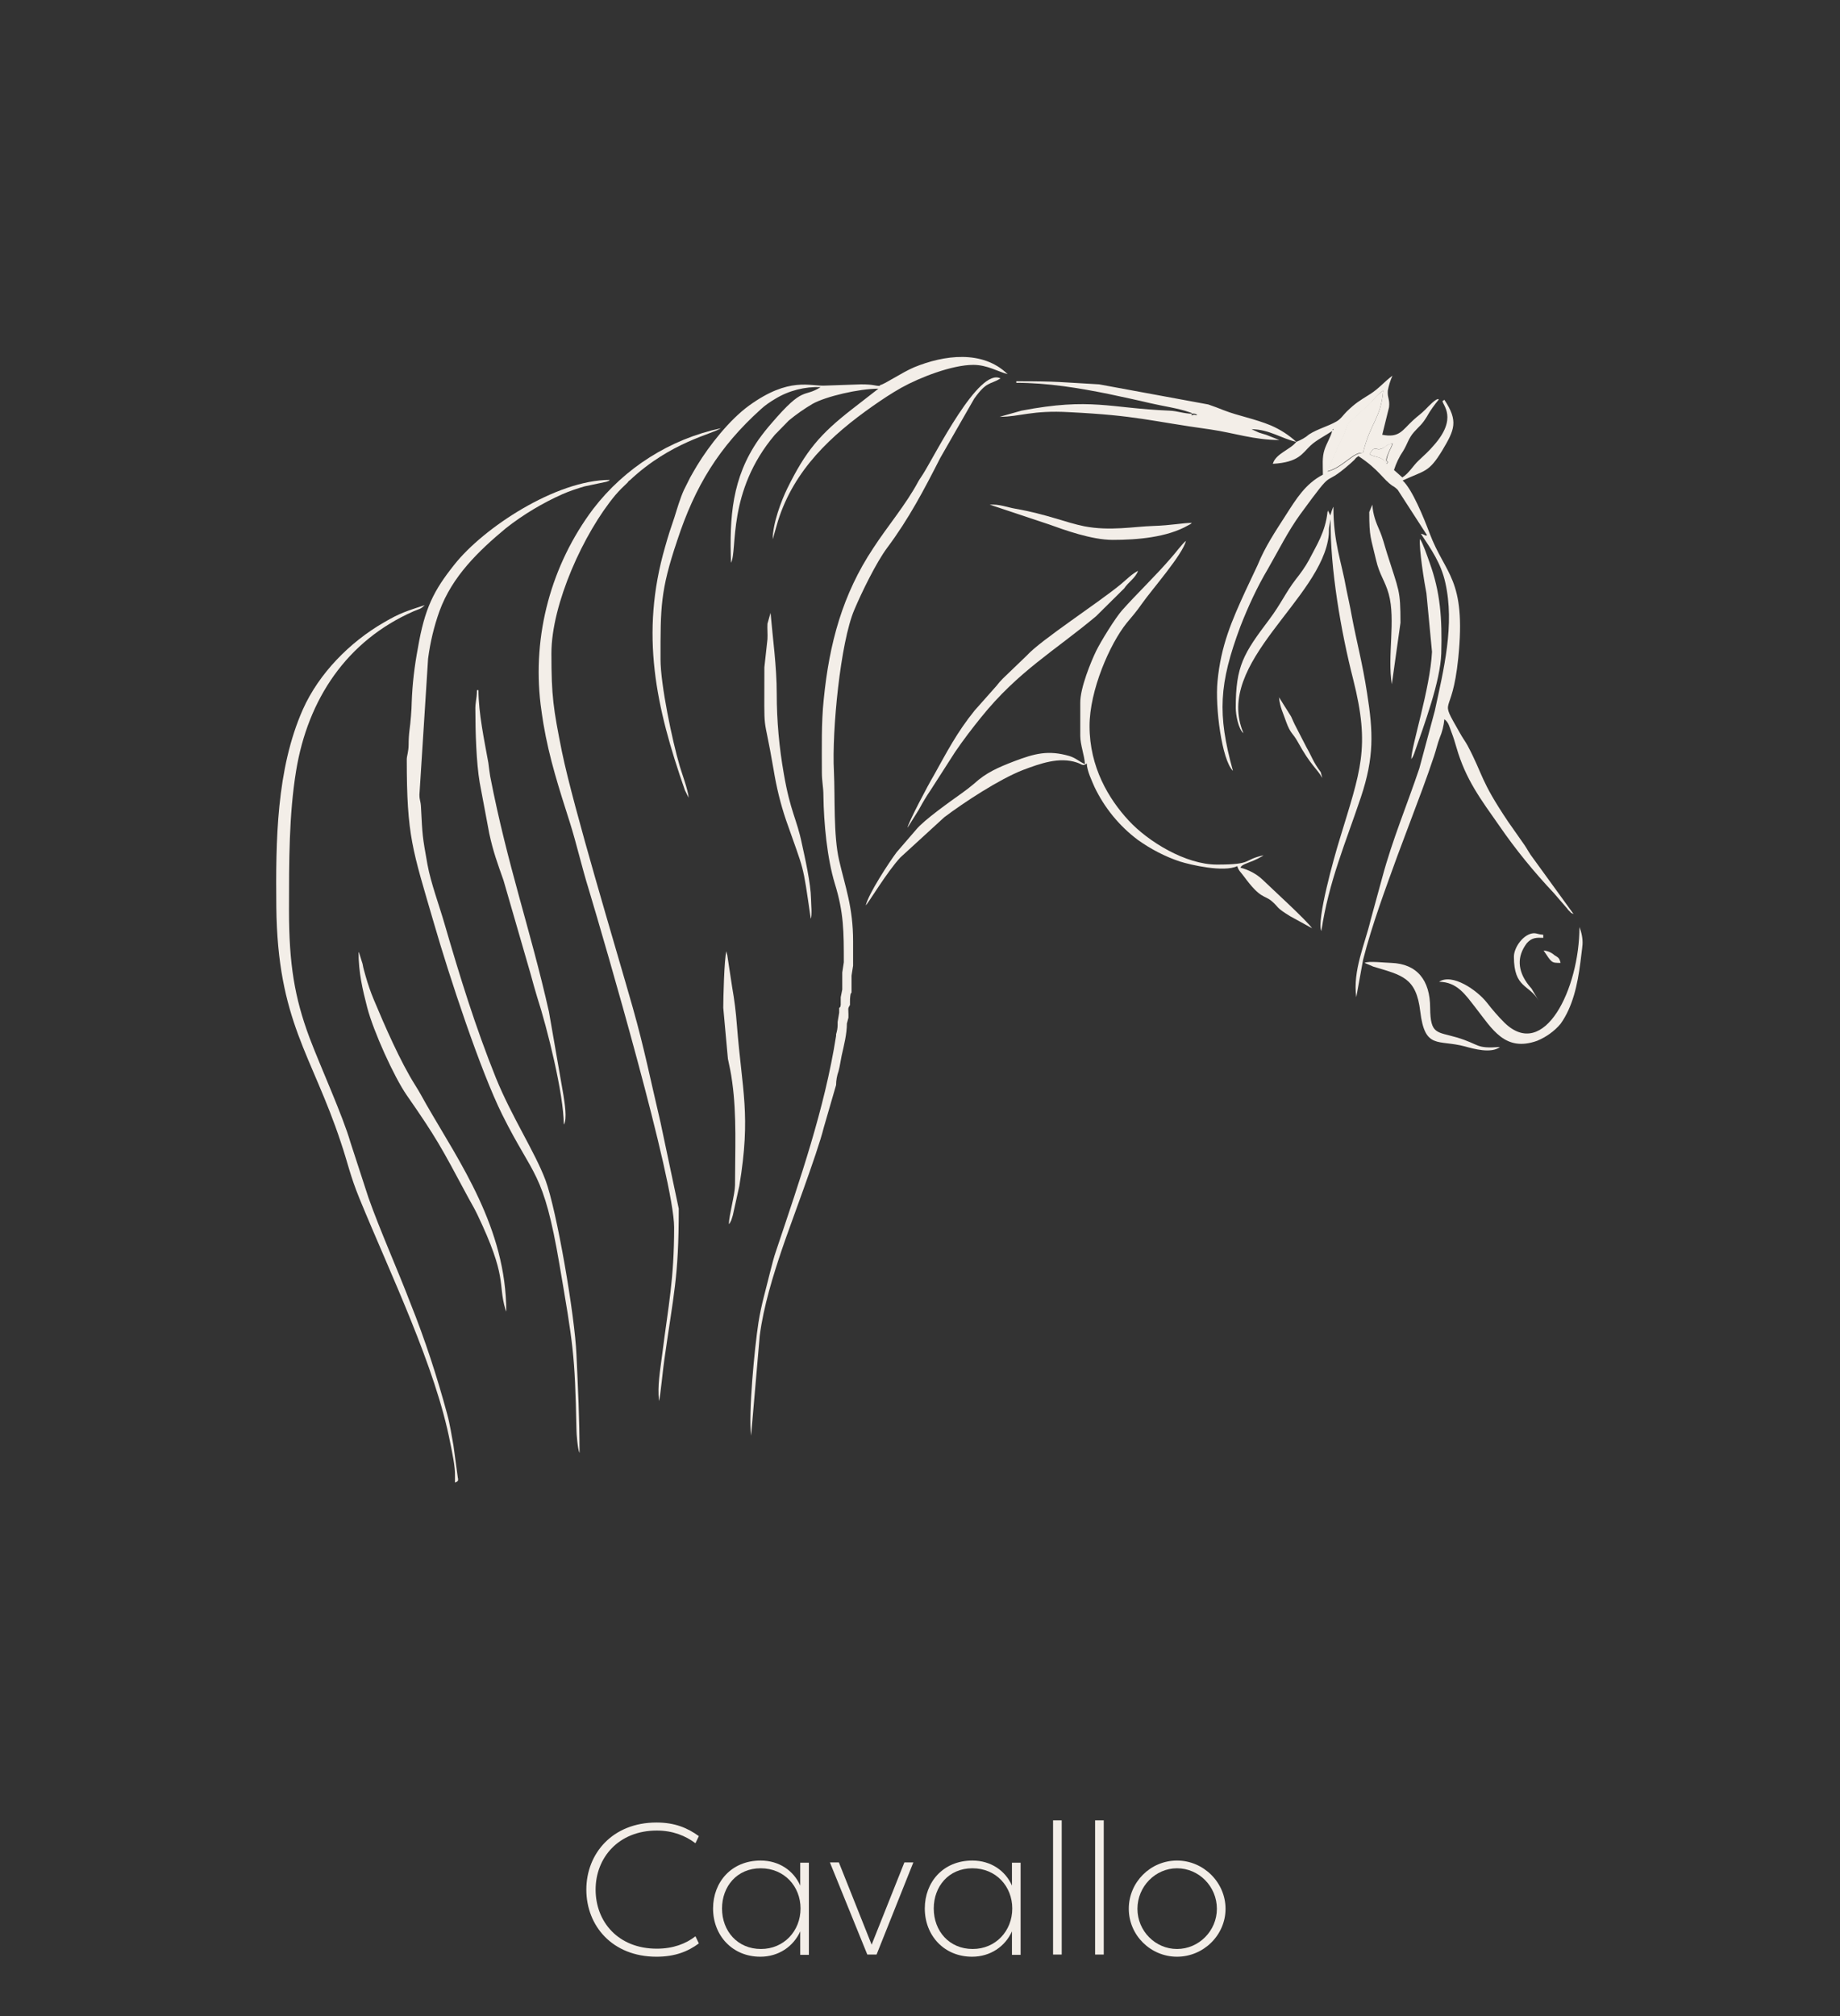 <?xml version="1.0" encoding="utf-8"?>
<!-- Generator: Adobe Illustrator 23.0.2, SVG Export Plug-In . SVG Version: 6.00 Build 0)  -->
<svg version="1.1" id="Ebene_1" xmlns="http://www.w3.org/2000/svg" xmlns:xlink="http://www.w3.org/1999/xlink" x="0px" y="0px"
	 viewBox="0 0 595.3 652" style="enable-background:new 0 0 595.3 652;" xml:space="preserve">
<rect x="0" y="0" width="595.3" height="652" fill="#333333" stroke="none"/>
<style type="text/css">
	.st0{fill-rule:evenodd;clip-rule:evenodd;fill:#F3EEE8;}
	.st1{enable-background:new    ;}
	.st2{fill:#F3EEE8;}
</style>
<title>Gravur 3b</title>
<path class="st0" d="M461.7,174.1C462,172,461.4,176,461.7,174.1z M443.1,146.9c2-3.6,2-0.3,5-2.4c0.9-0.6-0.5,0.1,0.9-0.6
	c0.5-0.2,1-0.4,1.6-0.5c-0.4,1.3-0.6,1.4-1.2,2.8c-1.4,3.5-0.5,2.9-0.3,3.2c-0.8,1.1-0.3,0.5-0.9-0.1c0-0.1-0.1-0.2-0.2-0.3
	C446.4,147.6,444.8,147.9,443.1,146.9L443.1,146.9z M431.1,139c0.7-0.7,0.2,0.2,0.1,0.1s0,0,0,0S431.1,139.1,431.1,139L431.1,139z
	 M385.7,133.9c0.6-0.6,2.9,0.8,0.6,0.2C386.3,134.1,384.8,134.7,385.7,133.9z M441,146.4l-1.1,0.2c-2.8,0.7-6.1,4.9-10.4,5.9
	l3.3-7.7c5.6-10.4-0.5-4.2,9.1-13c0.4-0.4,0.9-0.8,1.3-1.2s0.9-1,1.4-1.6c0.9-1,1.8-1.9,2.9-2.7C446.8,135.3,443.3,136.8,441,146.4
	L441,146.4z M419.4,142.9c-2.4-2.2-5.2-4-8.2-5.3c-5.3-2.2-10.6-3.1-15.2-4.9c-1.8-0.7-3.3-1.3-5.1-1.9l-35.3-6.5
	c-12.8-0.7-12.9-1-26.8-1v0.5c10.2,0,20.4,1.7,29.8,3.6c4.2,0.9,9.4,2,13.6,3c3.8,0.9,8.9,1.6,12.6,2.9c1.1,0.4,0.5,0.1,1,0.5
	c-2.8,0-4.8-0.9-7.5-1c-19.5-0.8-25.2-4.3-47.8,0l-7.1,2c6.7,0,10.4-2.2,22.6-1.5c22.1,1.1,25.5,2.8,45.7,5.6
	c7.5,1.1,14.1,3.4,22.2,3.4l-4.3-1.7c-0.6-0.2-1.5-0.4-2.3-0.7l-2.4-1.1C410.8,138.9,414.5,141.8,419.4,142.9
	c-1.9,2.5-6.7,3.8-7.6,7.1c8.5-0.5,9.5-3.4,12.2-5.9c1.9-1.8,4.8-3.2,7-4.7c-0.5,2-1.8,3.9-2.5,6.1c-0.8,2.5-0.5,4.9-0.5,8
	c-5.7,3-8.6,7.8-12,13.1s-6.7,10.2-9.1,16.1l-4,8.5c-4.3,9.4-7.9,17.5-9,29.2c-0.8,8.3,1.4,25.4,5,28.9c-5.1-18.4-4.5-28.2,2.4-46.7
	c2.5-6.4,5.4-12.7,8.9-18.6c3.4-5.9,6.5-12.2,10.5-17.7c12.2-16.7,6.2-7.6,16.2-16.4l1.3-1.2c0.7-0.8,0.2-0.4,1.3-1.2
	c6.8,4.5,7.8,7.4,11,9.6c0.6,0.3,1.2,0.8,1.7,1.3l9.5,14.7c-0.8,0.3-0.3-0.1-2-0.5c3.3,5,6.5,9.5,7.9,15.8
	c3.1,13.7-0.5,28.1-3.4,41.5l-5,18.6c-4,11.9-8.7,23-12,35.3l-3.8,13.9c-1.8,7.6-5.8,16.2-4.6,24.8l2.2-12.1
	c2.9-11.4,7.3-23.1,11.1-33.6l8.1-21.6c1.4-3.8,2.5-6.9,3.8-10.8c0.7-2.1,1.1-4,1.8-5.8c0.8-1.9,1.3-3.9,1.5-6
	c1.4,1,1.6,2.4,2.3,4.2s1.1,3.2,1.6,4.9c3,10.4,7.8,16.7,13.9,25.4c5.3,7.7,11.2,14.9,17.6,21.7l4.4,5.1l0.2,0.3
	c0.1,0.1,0.4,0.4,0.5,0.5c1.1,1-0.4,0.1,1.3,0.9l-13.2-18.2c-1.1-1.4-1.6-2.5-2.6-4l-5.4-7.7c-9.2-13.7-7.9-14.8-13.1-24.6
	c-0.7-1.3-1.7-2.6-2.5-4.1c-7.1-12.5-2.6-3.8-0.5-24.2c2.6-25.8-4.2-26.8-9.3-40.4c-1.8-4.8-5.6-14.2-8.7-17
	c7.3-3.4,8.4-2.5,12.8-9.7c4-6.7,5.3-9.5,0.7-16.4l-0.6,0.4c0,1.3,5,5.5-2.8,14.3c-1.5,1.8-3.3,3.4-5,5s-3.1,4.1-5.2,5.4L451,152
	c0.7-2.2,1.7-4.3,3-6.2c1.3-2.1,1.7-4.1,3.5-6.1s2.5-2.3,4.1-4.9c1.1-2,2.5-3.9,3.9-5.6c-0.6-0.8-3.6,2.5-4.3,3.2
	c-1.6,1.6-2.5,2.1-4,3.5c-3.5,3.2-4.4,5.8-10,4.7l2.2-8.9c0.3-2.6-0.6-3.1-0.4-5.4c0.3-1.6,0.8-3.2,1.5-4.8c-2.6,1.9-4.4,4.2-7.3,6
	c-3.5,2.2-4.6,2.8-7.5,5.6c-1.2,1.2-1.9,2.4-3.3,3.2c-2.8,1.6-6.1,2.4-8.9,4.2C422.4,141.5,420.9,142.3,419.4,142.9L419.4,142.9z"/>
<path class="st0" d="M131.6,245.5c0,25,1.8,29.1,8.8,53.1c5,17.3,15,47.6,22.1,61.9c10.2,20.5,13.3,17.9,18.5,48.4
	c4.4,25.9,5,28.7,5.5,53.4c0,1.4,0.4,6.5,1,7.6c0-11.3-0.5-21.1-1-31.8c-0.5-12.6-6.4-46.7-10-56.4c-3.5-9.3-10.9-20.4-16.1-33.2
	c-6.7-16.7-11.5-32.3-16.6-49.8c-1.7-5.9-4.4-13.1-5.5-19.1c-1.7-9.5-1.6-9.1-2.1-18.6c-0.1-2.1-0.5-2.1-0.5-4l2.8-44
	c0.7-5.3,1.9-10.4,3.7-15.4c4.1-11.2,12.6-19.4,21.5-26.8c5.6-4.4,11.8-8.1,18.3-11c2.3-1,4.7-1.8,7.1-2.5l7.1-1.5
	c1.4-0.5,0.6-0.3,1.1-0.6c-17.4,0-40.9,15.5-50.3,27.4c-6.7,8.4-9.6,14.1-11.8,27c-1.1,5.8-1.8,11.7-2,17.6c0,2-0.4,6.8-0.7,8.8
	c-0.2,1.6-0.3,3.2-0.3,4.8C132.2,243,131.6,244.6,131.6,245.5L131.6,245.5z"/>
<path class="st0" d="M284.6,124.8c-1.6,0-1.9-0.5-6-0.5l-11.6,0.4c-4.9,0.3-11.6-3-24.7,6.5c-6.2,4.5-12.8,12.8-16.8,19.4
	c-0.7,1.2-1.6,2.7-2.2,3.8l-2,4c-1.2,2.6-2.2,6-3.1,8.9c-1.1,3.2-2,5.9-3,9.5c-8.2,28.2-3,51.9,6.4,78.8l1.2,2.4
	c-0.2-2.6-2.1-7.6-2.9-10.3c-2.4-8.1-6.2-26.3-6.2-34.5c0-16.7-0.1-22.1,5.4-38.4c5.8-17.7,13.6-30.3,27-42.4c1.4-1.3,3-2.4,4.7-3.4
	c4.4-2.7,9.6-4,14.7-3.8c-5.7,3.6-5.3-0.7-15.9,11.7c-1.5,1.7-2.9,3.5-4.2,5.3c-8.6,12.4-9.4,25-8.9,39.8c2.2-4-1.4-23,14.2-41.4
	l4.5-4.6c2.4-2,5-3.8,7.7-5.4c4.3-2.4,15-4.9,21.3-4.9l-8.5,6.6c-10.4,8.1-15,13.5-21,25.7c-1.9,3.9-4.7,11.2-4.7,16.4l1.7-5.9
	c5.2-16.6,17.3-27.8,30.7-37.2c3-2.1,6-4.1,9.2-5.9c5.9-3.3,16.4-7.4,23.3-7.4c4.5,0,8,2.2,11.1,3c-8.1-7.9-20.6-6.2-30.3-2.2
	c-3.8,1.6-9.9,5.7-10.9,5.7L284.6,124.8z"/>
<path class="st0" d="M178.4,211.3c0-16,10.5-39,20.7-51.2c1.2-1.4,2.6-2.8,4-4.1l0.2-0.3l0.2-0.2l0.3-0.2
	c13.2-12.4,26.7-14.9,29.4-16.8c-16.4,3.5-31.1,12.8-41.3,26.1c-13.6,18.1-19.7,40.8-17,63.2c0.2,1.6,0.6,4.4,0.9,6.2
	c1.9,11.3,5.1,21.1,8.6,32.1c2.2,7,3.8,14.2,6.1,21.6c5.2,17.3,27.6,94,27.6,109.2c0,16.9-1.8,24.8-3.9,41.4
	c-0.7,5.5-1.5,9.6-1,14.8c0.4-0.9,1.4-11.4,1.7-13.1c3-21.5,4.7-26.6,4.7-49.1l-5.9-27.9c-3.1-13.1-5.2-23.8-9-37.2
	c-5.7-20.1-19.1-64.3-22.9-82.7C179,229.1,178.4,225.2,178.4,211.3L178.4,211.3z"/>
<path class="st0" d="M147.2,477.4v2.1c0.7-0.5,0.3,0.1,1-0.7v-0.7c-0.1-0.1-0.1-0.3-0.1-0.4l-1.4-10.3c-0.5-2.8-1.2-7.1-2-10
	c-3.3-12.2-7.2-24.2-11.9-35.9c-4.2-11-9.9-23.7-13.6-34.2l-5.8-17.8c-2.5-8.7-9.8-24.7-13.3-34c-4.8-12.9-6.6-23.7-6.6-41.2
	c0-15.9,0-30.9,2.3-45c3.8-23.2,16.4-42.1,38-51.6c2.1-0.9,2.2-0.6,3.6-2c-6,2-7.9,2.5-13.2,5.6c-11.1,6.4-21,16.5-26.2,28.1
	c-8.6,19.4-8.8,42.6-8.6,63.9c0.4,37.1,11.5,47.7,20.9,76.2c2.3,6.8,2.9,10.5,6,18.1c10,24.4,24.7,54.6,29.4,79.2
	C146.3,469.8,147.3,474.3,147.2,477.4L147.2,477.4z"/>
<path class="st0" d="M349.5,227.4V238c0,2.9,1.4,6.4,1.5,9.1c-1.9-0.8-2.8-1.9-5-2.6c-6.9-2-11.3-0.8-17.9,1.7
	c-5.2,2-9.1,3.7-12.9,7.2c-1.3,1.1-2.6,2.1-4,3.1c-3.5,2.5-12.3,8.7-14.8,11.8l-6.3,7.3c-2.4,3.2-9.1,13.4-10,17.2
	c0.7-0.5,6.9-10.9,11.2-15.5l14.2-13c6.5-4.9,17.8-12.3,25.5-15.3c5.6-2.1,11.7-4.3,17.4-2.4c1.8,0.6,1.9,1.3,3.2,0.3
	c0.1,2.5,1.7,5.7,2.5,7.6c3.2,6.7,8,12.6,14,17.1c4.2,3,8.8,5.4,13.6,7c3.5,1.1,14.2,3.6,18.6,1.5c0.4,1.5,1.2,2,2.2,3.4
	c5.3,7.2,6.4,5.9,8.8,7.8c2.7,2.3,1.2,2,6.1,5l7.1,3.9c-1.8-2.6-13-12.8-16-15.7c-2-1.9-4.5-3.2-7.2-3.9c0.7-1.4,3.1-1.4,6.9-3.6
	l0.3-0.2l0.3-0.2c-6.9,1.5-3.2,3-15.1,3c-10.1,0-22.2-7.4-28.5-14.2c-6.5-7-12.7-17.3-12.7-30.6c0-11.6,6.6-26.6,12-33.3
	c1.8-2.2,3.1-3.6,4.9-6.2c3.3-4.7,13.2-15.9,14.3-20.4c-1.2,0.9-3.6,4.2-4.9,5.6c-4.9,5.7-11.2,11.7-15.8,16.9
	c-2.2,2.5-6.9,10.1-8.4,13.2S349.4,222.5,349.5,227.4L349.5,227.4z"/>
<path class="st0" d="M430.4,166.7c-1.3-2.7-0.5-1.3-0.9-1.2c-0.7,6.6-3.6,10.9-6,15.6c-1.2,2.2-2.7,4.3-4.3,6.3
	c-3.3,4.3-4.7,7.8-8.6,13c-8.3,11-10.8,15-10.8,28.5c0,2.3,0.9,7,2.5,8.2c-9.7-22.9,25.5-43.4,27.6-64.1c0.1-0.9,0-1.6,0.1-2.4
	l0.5-2.7c-0.2,16,3.4,36.6,7.3,51.8c5.6,22.2,2.4,29.4-4.4,51.8c-1.8,5.8-7.5,26.2-5.9,29.6c2.4-16,7.8-28.4,12.8-43.3
	c4.3-12.9,4-21,2-33.6c-1.5-9.8-3.3-16.2-5-25.2c-0.5-2.9-1.2-5.9-1.7-8.4c-1.6-9.1-4.2-15.1-4.2-26.7c-0.1,0.1-0.1,0.2-0.2,0.4
	c-0.1,0.3-0.2,0.5-0.3,0.8C430.7,165.6,430.6,166.2,430.4,166.7L430.4,166.7z"/>
<path class="st0" d="M153.8,229.9c0,6.6,0.3,16.8,1.4,23.2l3.1,16.5c1.3,6,2.7,9.7,4.6,15.1l8.8,30.4c0.7,2.6,1.4,5.1,2.1,7.4
	c3.2,9.8,8.6,31.4,8.6,41.2c1.2-1.8,0.2-7.4-0.1-9.5l-4.7-27c-6-26.7-13.4-47.2-19-76.1c-0.2-1.1-0.4-2.9-0.6-4.4
	c-1.3-7.2-3.2-16.1-3.2-23.5h-0.5C154.3,226.2,153.7,226.9,153.8,229.9L153.8,229.9z"/>
<path class="st0" d="M120.9,323.2c-1-2.4-1.9-5-2.6-7.5c-0.4-1.5-0.7-2.3-1-4l-1.1-3.5c0-0.2-0.2-0.2-0.2-0.3
	c0,6.6,1.3,12.1,2.8,17.9c2,7.7,8.7,22.5,12.8,28.4c9.6,13.8,11.1,16.7,19.3,32c1.2,2.3,2.4,4.2,3.5,6.5c9.9,20.7,6.6,22.1,9.1,30.7
	l0.3,0.8c0-27-15.1-48.3-25.8-66.9c-1.3-2.3-2.3-4.2-3.7-6.4C129.5,343.3,124.5,331.8,120.9,323.2L120.9,323.2z"/>
<path class="st0" d="M293.6,267.7c0.1-0.1,0.2-0.4,0.2-0.3l3.5-5.6c1.3-2.4,2.3-4.1,3.8-6.3l7.9-12.3c2.8-4.1,5.5-7.6,8.4-11.2
	c12-14.9,23.8-21.5,37.2-32.7l9.1-9c1.3-2,3.7-3.4,4.5-5.7c-2.1,1.1-3.5,2.6-5.4,4.2c-7.2,6-26.1,18.2-30.6,23.2l-7.7,7.4
	c-0.8,0.8-1.5,1.6-2.1,2.4l-7.1,8c-5.8,7.2-8.9,13.3-13.2,21C300.3,253.8,293.9,265.9,293.6,267.7L293.6,267.7z"/>
<path class="st0" d="M247.3,215.8c0,24.1-0.5,12.7,3,33.2c0.9,5.5,2.2,10.9,4,16.2c6,17.2,5.3,13.2,8,31.9c0.5-0.9,0.1-5.1,0.1-6.3
	c-0.1-5.3-2-13.5-3-18.1c-1.6-7.8-3.7-10.2-5.8-22.4c-1.5-8.5-2.3-17.2-2.3-25.9c0-8.9-1.3-18.1-2-26.2l-1,3.5c-0.1,1.6,0.1,3.4,0,5
	L247.3,215.8z"/>
<path class="st0" d="M235.5,342.4c0.6,2.9,1,4.5,1.4,7.6c1.5,10.7,0.9,22.3,0.9,33.3c0,2.8-1.9,9.6-2,12.6c0.4-0.5,0.2,0,0.8-1.3
	c0.2-0.5,0.3-1,0.5-1.6l2.1-9.5c3.8-23.1,0.9-30.4-0.8-52.1c-0.3-4-0.8-8.1-1.5-12l-1.6-10.5c0-0.1-0.2-0.6-0.2-0.8
	c0-0.1,0-0.3-0.1-0.4c-0.7,2.5-1,15.3-1,18.2L235.5,342.4z"/>
<path class="st0" d="M465.6,317.5c5.9,0.1,8.5,4.2,11.8,8.4c5.4,6.9,9.5,14.4,19.9,10.7c2.9-1.2,5.6-3.1,7.6-5.5
	c4-5.6,5.5-12.8,6.4-19.8c0.2-1.8,0.6-4.5,0.7-5.9c0.1-1.9-0.3-3.8-1-5.6c0,19.9-11.4,43.5-24.3,30.9c-2-2-3.9-4.2-5.6-6.4
	C477.8,320.1,469.8,314.7,465.6,317.5L465.6,317.5z"/>
<path class="st0" d="M456.6,245.5l0.4-0.6c0.1-0.1,0.5-1.1,0.5-1.1c3.3-9.5,8.5-23.4,8.8-32.5c0.3-11.3-0.3-19.8-3.8-29.4
	c-0.6-1.7-2.2-6.4-3.1-7.6c-0.4,2.8,1.5,14.7,2.1,17.6l1.8,18.9C462.7,222.8,456.6,241.3,456.6,245.5L456.6,245.5z"/>
<path class="st0" d="M360,174.6c7.9,0,17.6-0.8,24.4-4.7c1.1-0.6,0.5-0.2,1.2-0.8c-3,0-6.4,0.8-12.6,1s-13.9,1.7-22.2,0.1
	c-6-1.2-12.1-3.9-22.4-5.7c-2.4-0.4-5-1.5-8.2-1.3l19.2,6.4C344.4,171.4,353.2,174.6,360,174.6L360,174.6z"/>
<path class="st0" d="M443,165.6c0,8.3,0.5,8.1,2.2,15.5c1.1,4.8,2.9,6.7,4.1,11c2.3,8.4-0.5,20,1,29.2l2.8-19.9
	c0-10.8-0.5-10.2-4.3-22.3c-0.9-2.8-1.4-5.1-2.5-7.6s-2.1-5-2.3-8.3L443,165.6z"/>
<path class="st0" d="M441.5,311.4l2.8,1.2c9.3,2.8,13.9,3.5,15.2,14.5c1.5,12.4,5.7,9,14.4,11.3c2.9,0.8,8.5,2.4,11.4,0.2
	c-8.1,0.6-6.3-0.8-14-3.1c-6.5-1.9-8.5-0.9-8.6-9.5c0-9.1-4.3-14.3-12.6-14.6C448.7,311.4,442.5,310.7,441.5,311.4L441.5,311.4z"/>
<path class="st0" d="M489.8,309.4c0,10.3,5,8.9,8,14.2l-2.3-3.9c-3.1-3.4-5-7.7-3-12.2c0.4-0.9,0.9-1.7,1.5-2.5
	c1.6-1.8,3.1-1.8,5.3-1.7v-1c-1.6-0.1-2.1-0.5-3-0.5C493,301.9,489.8,306.3,489.8,309.4L489.8,309.4z"/>
<path class="st0" d="M427.8,251.6l-0.5-1.9c-2.6-3.5-2.8-4.9-4.6-8l-3.4-6.6c-0.6-1.1-1-2.1-1.6-3.4l-3.9-6.2
	c0.3,3.3,1.4,5.2,2.3,7.9c1.4,3.9,2.2,3.7,3.7,6.4C424.2,247.8,426,248.4,427.8,251.6L427.8,251.6z"/>
<path class="st0" d="M504.9,311.4c-0.4-1.6-0.7-1.7-2-2.5c-1-0.9-2.2-1.4-3.5-1.5C502.1,311.4,501.9,311.4,504.9,311.4L504.9,311.4z
	"/>
<path class="st0" d="M441,146.4c2.3-9.7,5.8-11.1,6.5-20.1c-1.1,0.8-2,1.6-2.9,2.6c-0.5,0.6-0.9,1-1.5,1.6c-0.4,0.4-0.9,0.8-1.3,1.2
	c-9.6,8.8-3.5,2.6-9.1,13l-3.3,7.7c4.3-1,7.6-5.2,10.4-5.9L441,146.4z"/>
<path class="st0" d="M443.1,146.9c1.7,1,3.3,0.7,4.8,2.1c0.1,0.1,0.2,0.2,0.2,0.3c0.6,0.6,0.1,1.2,0.9,0.1c-0.2-0.3-1.2,0.2,0.3-3.2
	c0.6-1.4,0.8-1.5,1.2-2.8c-0.5,0.1-1.1,0.2-1.6,0.5c-1.4,0.7,0,0-0.9,0.6C445.1,146.7,445.1,143.3,443.1,146.9L443.1,146.9z"/>
<path class="st0" d="M272.5,314.5v5.5l-0.5,2.5v1c0,0.5,0,1,0,1.5c-0.2,1-0.1,0.5-0.5,1v1.5l-0.5,3v1c0,1-0.2,2-0.5,3v0.5
	c-3.7,23.6-11.7,46.5-19.3,69.2c-0.9,2.5-1.4,4.8-2.1,7.4c-1.3,5.4-2.8,10.3-3.7,16c-1.3,8.4-3.3,29.6-2.4,36.7l2.8-32.3
	c1.2-9.5,4.4-19.7,7.2-28c2.4-7.2,11.5-31.1,13.5-39.3l4-13.8c0-1.5,0.3-3.1,0.8-4.5c0.5-1.9,0.6-3.1,1-5c0.7-3.1,1.7-7,1.7-10.4
	l0.5-1.9V328c0-1.9-0.3-1.7,0.5-3v-1c0-0.6,0-1.3,0.1-1.9c0.2-1.1,0-0.5,0.4-1.1v-5.5l0.5-3.2v-7.9c0-11-2.5-17.4-4.5-26.1
	c-1.9-8.1-1.3-20.3-1.7-28.8c-0.7-13.1,2.1-41.8,6.6-52.3c2.4-5.7,7.1-15.3,10.6-20c7.1-9.5,12-18.9,17.2-29.1l11-19.2
	c4.1-5.7,5-4.4,8.5-6.5c-7-3.8-21.2,24.8-25,30.8c-0.6,1-1.1,1.6-1.6,2.5c-4,7.5-10,14.5-14.6,21.6c-9.9,14.9-14.2,30.7-16,48.9
	c-0.8,7.5-0.6,15.8-0.6,23.6c0,3,0.5,4.7,0.5,7.5c0.1,8.8,1.2,20.3,3.7,28.5c2.9,9.4,2.9,15.5,2.9,25.4L272.5,314.5z"/>
<g class="st1">
	<path class="st2" d="M212.4,589.4c6,0,10.1,1.8,13.7,4.4l-1.1,2.3c-3.2-2.4-7.3-4.1-12.5-4.1c-12.4,0-19.8,8.8-19.8,19.1
		c0,10.4,7.3,19.1,19.8,19.1c5.3,0,9.4-1.6,12.5-4l1.1,2.3c-3.5,2.6-7.7,4.3-13.7,4.3c-14.3,0-22.7-10-22.7-21.7
		S198.2,589.4,212.4,589.4z"/>
	<path class="st2" d="M258.9,624.6c-2.2,4.9-7,8.2-12.9,8.2c-9.1,0-15.3-6.9-15.3-15.6c0-8.5,5.9-15.5,15.4-15.5
		c6,0,10.7,3.3,12.8,8.1v-7.4h2.8v29.8h-2.8V624.6z M259,617.2c0-7.1-5.2-13-12.9-13c-7.7,0-12.5,5.9-12.5,13
		c0,7.3,5,13.1,12.6,13.1C253.6,630.3,259,624.5,259,617.2z"/>
	<path class="st2" d="M283.6,632.1h-3l-12.1-29.8h2.9l10.6,26.6l10.6-26.6h2.9L283.6,632.1z"/>
	<path class="st2" d="M327.4,624.6c-2.2,4.9-7,8.2-12.9,8.2c-9.1,0-15.3-6.9-15.3-15.6c0-8.5,5.9-15.5,15.4-15.5
		c6,0,10.7,3.3,12.8,8.1v-7.4h2.8v29.8h-2.8V624.6z M327.5,617.2c0-7.1-5.2-13-12.9-13c-7.7,0-12.5,5.9-12.5,13
		c0,7.3,5,13.1,12.6,13.1C322.1,630.3,327.5,624.5,327.5,617.2z"/>
	<path class="st2" d="M343.5,632.1h-2.8v-43.4h2.8V632.1z"/>
	<path class="st2" d="M357.1,632.1h-2.8v-43.4h2.8V632.1z"/>
	<path class="st2" d="M380.8,601.7c8.6,0,15.7,7.1,15.7,15.6s-7.1,15.5-15.7,15.5c-8.5,0-15.6-6.9-15.6-15.5
		S372.2,601.7,380.8,601.7z M380.8,630.3c7.1,0,12.9-5.9,12.9-13c0-7.2-5.8-13.1-12.9-13.1c-7,0-12.8,5.9-12.8,13.1
		C368,624.5,373.8,630.3,380.8,630.3z"/>
</g>
</svg>
